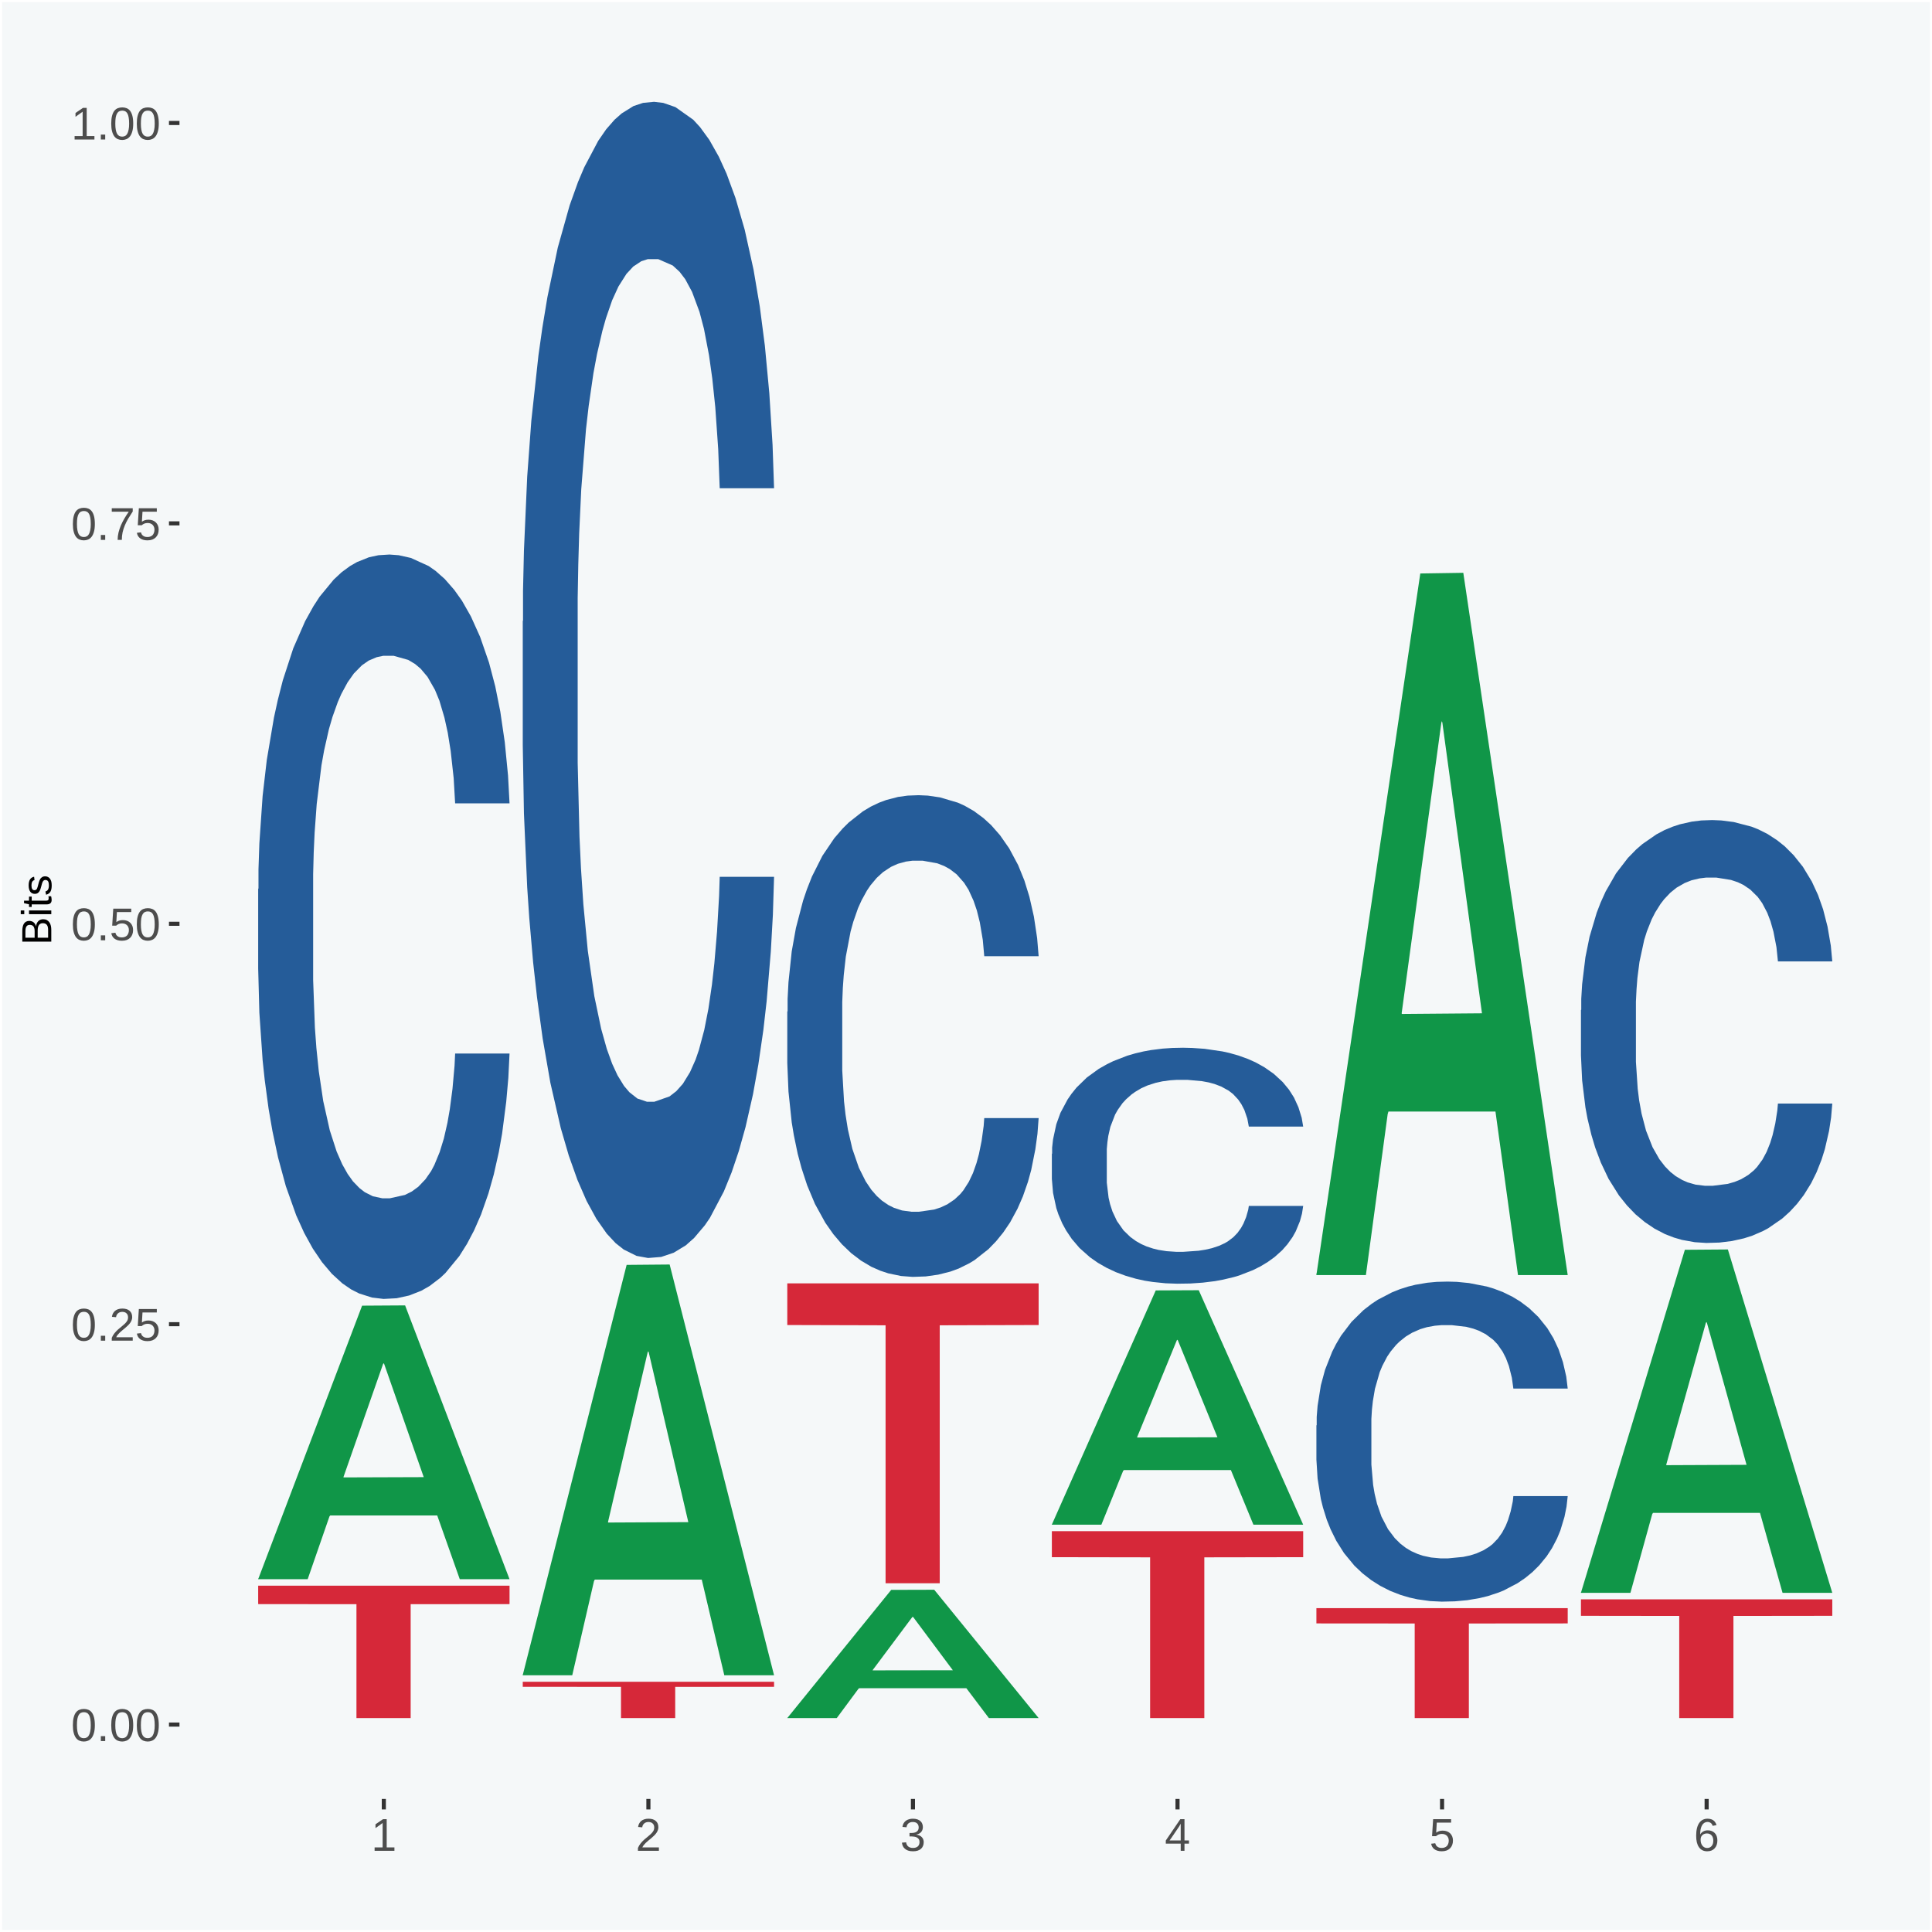 <?xml version="1.0" encoding="UTF-8"?>
<svg xmlns="http://www.w3.org/2000/svg" xmlns:xlink="http://www.w3.org/1999/xlink" width="504pt" height="504pt" viewBox="0 0 504 504" version="1.1">
<defs>
<g>
<symbol overflow="visible" id="glyph0-0">
<path style="stroke:none;" d="M 0.406 0 L 0.406 -8 L 3.594 -8 L 3.594 0 Z M 0.797 -0.406 L 3.188 -0.406 L 3.188 -7.594 L 0.797 -7.594 Z M 0.797 -0.406 "/>
</symbol>
<symbol overflow="visible" id="glyph0-1">
<path style="stroke:none;" d="M 6.203 -4.125 C 6.203 -3.332 6.125 -2.664 5.969 -2.125 C 5.82 -1.582 5.617 -1.145 5.359 -0.812 C 5.098 -0.477 4.789 -0.238 4.438 -0.094 C 4.094 0.051 3.723 0.125 3.328 0.125 C 2.922 0.125 2.539 0.051 2.188 -0.094 C 1.844 -0.238 1.539 -0.477 1.281 -0.812 C 1.031 -1.145 0.832 -1.582 0.688 -2.125 C 0.539 -2.664 0.469 -3.332 0.469 -4.125 C 0.469 -4.957 0.539 -5.645 0.688 -6.188 C 0.832 -6.738 1.035 -7.176 1.297 -7.5 C 1.555 -7.82 1.859 -8.047 2.203 -8.172 C 2.555 -8.305 2.941 -8.375 3.359 -8.375 C 3.754 -8.375 4.125 -8.305 4.469 -8.172 C 4.812 -8.047 5.113 -7.82 5.375 -7.5 C 5.633 -7.176 5.836 -6.738 5.984 -6.188 C 6.129 -5.645 6.203 -4.957 6.203 -4.125 Z M 5.141 -4.125 C 5.141 -4.781 5.098 -5.328 5.016 -5.766 C 4.941 -6.203 4.828 -6.551 4.672 -6.812 C 4.516 -7.07 4.328 -7.254 4.109 -7.359 C 3.891 -7.473 3.641 -7.531 3.359 -7.531 C 3.055 -7.531 2.789 -7.473 2.562 -7.359 C 2.344 -7.254 2.156 -7.07 2 -6.812 C 1.844 -6.551 1.723 -6.203 1.641 -5.766 C 1.566 -5.328 1.531 -4.781 1.531 -4.125 C 1.531 -3.5 1.57 -2.969 1.656 -2.531 C 1.738 -2.094 1.852 -1.742 2 -1.484 C 2.156 -1.223 2.344 -1.035 2.562 -0.922 C 2.789 -0.805 3.047 -0.75 3.328 -0.75 C 3.609 -0.75 3.859 -0.805 4.078 -0.922 C 4.305 -1.035 4.492 -1.223 4.641 -1.484 C 4.797 -1.742 4.914 -2.094 5 -2.531 C 5.094 -2.969 5.141 -3.5 5.141 -4.125 Z M 5.141 -4.125 "/>
</symbol>
<symbol overflow="visible" id="glyph0-2">
<path style="stroke:none;" d="M 1.094 0 L 1.094 -1.281 L 2.234 -1.281 L 2.234 0 Z M 1.094 0 "/>
</symbol>
<symbol overflow="visible" id="glyph0-3">
<path style="stroke:none;" d="M 0.609 0 L 0.609 -0.75 C 0.805 -1.207 1.047 -1.609 1.328 -1.953 C 1.617 -2.305 1.922 -2.625 2.234 -2.906 C 2.555 -3.188 2.867 -3.445 3.172 -3.688 C 3.484 -3.938 3.766 -4.18 4.016 -4.422 C 4.266 -4.66 4.469 -4.91 4.625 -5.172 C 4.781 -5.441 4.859 -5.742 4.859 -6.078 C 4.859 -6.316 4.82 -6.523 4.75 -6.703 C 4.676 -6.879 4.57 -7.023 4.438 -7.141 C 4.312 -7.266 4.156 -7.359 3.969 -7.422 C 3.781 -7.484 3.578 -7.516 3.359 -7.516 C 3.141 -7.516 2.938 -7.484 2.75 -7.422 C 2.57 -7.367 2.41 -7.281 2.266 -7.156 C 2.117 -7.039 2 -6.895 1.906 -6.719 C 1.812 -6.551 1.754 -6.352 1.734 -6.125 L 0.656 -6.219 C 0.688 -6.508 0.766 -6.785 0.891 -7.047 C 1.023 -7.316 1.203 -7.551 1.422 -7.75 C 1.648 -7.945 1.922 -8.098 2.234 -8.203 C 2.555 -8.316 2.93 -8.375 3.359 -8.375 C 3.766 -8.375 4.125 -8.328 4.438 -8.234 C 4.758 -8.141 5.031 -7.992 5.25 -7.797 C 5.477 -7.609 5.648 -7.375 5.766 -7.094 C 5.879 -6.812 5.938 -6.488 5.938 -6.125 C 5.938 -5.844 5.883 -5.578 5.781 -5.328 C 5.688 -5.078 5.555 -4.836 5.391 -4.609 C 5.223 -4.379 5.031 -4.16 4.812 -3.953 C 4.594 -3.742 4.363 -3.535 4.125 -3.328 C 3.895 -3.129 3.656 -2.93 3.406 -2.734 C 3.164 -2.535 2.938 -2.336 2.719 -2.141 C 2.508 -1.941 2.32 -1.738 2.156 -1.531 C 1.988 -1.332 1.859 -1.117 1.766 -0.891 L 6.078 -0.891 L 6.078 0 Z M 0.609 0 "/>
</symbol>
<symbol overflow="visible" id="glyph0-4">
<path style="stroke:none;" d="M 6.172 -2.688 C 6.172 -2.27 6.109 -1.891 5.984 -1.547 C 5.859 -1.203 5.672 -0.906 5.422 -0.656 C 5.18 -0.414 4.879 -0.223 4.516 -0.078 C 4.148 0.055 3.723 0.125 3.234 0.125 C 2.805 0.125 2.43 0.07 2.109 -0.031 C 1.785 -0.133 1.508 -0.273 1.281 -0.453 C 1.062 -0.629 0.883 -0.836 0.75 -1.078 C 0.625 -1.316 0.535 -1.57 0.484 -1.844 L 1.547 -1.969 C 1.586 -1.812 1.645 -1.66 1.719 -1.516 C 1.801 -1.367 1.91 -1.238 2.047 -1.125 C 2.18 -1.008 2.348 -0.914 2.547 -0.844 C 2.742 -0.781 2.984 -0.75 3.266 -0.75 C 3.535 -0.75 3.781 -0.789 4 -0.875 C 4.227 -0.957 4.422 -1.078 4.578 -1.234 C 4.734 -1.398 4.852 -1.602 4.938 -1.844 C 5.031 -2.082 5.078 -2.359 5.078 -2.672 C 5.078 -2.922 5.035 -3.148 4.953 -3.359 C 4.867 -3.578 4.75 -3.766 4.594 -3.922 C 4.445 -4.078 4.258 -4.195 4.031 -4.281 C 3.812 -4.363 3.562 -4.406 3.281 -4.406 C 3.113 -4.406 2.953 -4.391 2.797 -4.359 C 2.648 -4.328 2.516 -4.285 2.391 -4.234 C 2.266 -4.18 2.148 -4.117 2.047 -4.047 C 1.941 -3.973 1.844 -3.895 1.75 -3.812 L 0.719 -3.812 L 1 -8.25 L 5.688 -8.25 L 5.688 -7.359 L 1.953 -7.359 L 1.797 -4.734 C 1.984 -4.879 2.219 -5.004 2.5 -5.109 C 2.781 -5.211 3.113 -5.266 3.5 -5.266 C 3.914 -5.266 4.285 -5.203 4.609 -5.078 C 4.941 -4.953 5.223 -4.773 5.453 -4.547 C 5.68 -4.316 5.859 -4.047 5.984 -3.734 C 6.109 -3.422 6.172 -3.07 6.172 -2.688 Z M 6.172 -2.688 "/>
</symbol>
<symbol overflow="visible" id="glyph0-5">
<path style="stroke:none;" d="M 6.078 -7.406 C 5.66 -6.77 5.273 -6.16 4.922 -5.578 C 4.578 -4.992 4.281 -4.406 4.031 -3.812 C 3.781 -3.219 3.582 -2.609 3.438 -1.984 C 3.301 -1.367 3.234 -0.707 3.234 0 L 2.141 0 C 2.141 -0.656 2.219 -1.301 2.375 -1.938 C 2.531 -2.57 2.738 -3.195 3 -3.812 C 3.27 -4.426 3.578 -5.023 3.922 -5.609 C 4.273 -6.203 4.648 -6.785 5.047 -7.359 L 0.609 -7.359 L 0.609 -8.25 L 6.078 -8.25 Z M 6.078 -7.406 "/>
</symbol>
<symbol overflow="visible" id="glyph0-6">
<path style="stroke:none;" d="M 0.922 0 L 0.922 -0.891 L 3.016 -0.891 L 3.016 -7.25 L 1.156 -5.922 L 1.156 -6.922 L 3.109 -8.25 L 4.078 -8.25 L 4.078 -0.891 L 6.094 -0.891 L 6.094 0 Z M 0.922 0 "/>
</symbol>
<symbol overflow="visible" id="glyph0-7">
<path style="stroke:none;" d="M 6.141 -2.281 C 6.141 -1.906 6.078 -1.566 5.953 -1.266 C 5.836 -0.973 5.66 -0.723 5.422 -0.516 C 5.18 -0.305 4.883 -0.145 4.531 -0.031 C 4.188 0.07 3.789 0.125 3.344 0.125 C 2.832 0.125 2.398 0.062 2.047 -0.062 C 1.703 -0.195 1.414 -0.367 1.188 -0.578 C 0.957 -0.785 0.785 -1.02 0.672 -1.281 C 0.566 -1.551 0.492 -1.832 0.453 -2.125 L 1.547 -2.219 C 1.578 -2 1.633 -1.801 1.719 -1.625 C 1.801 -1.445 1.914 -1.289 2.062 -1.156 C 2.207 -1.031 2.383 -0.93 2.594 -0.859 C 2.801 -0.785 3.051 -0.75 3.344 -0.75 C 3.875 -0.75 4.289 -0.879 4.594 -1.141 C 4.895 -1.41 5.047 -1.801 5.047 -2.312 C 5.047 -2.613 4.977 -2.859 4.844 -3.047 C 4.707 -3.234 4.539 -3.379 4.344 -3.484 C 4.145 -3.586 3.926 -3.656 3.688 -3.688 C 3.445 -3.727 3.227 -3.75 3.031 -3.75 L 2.438 -3.75 L 2.438 -4.656 L 3.016 -4.656 C 3.211 -4.656 3.414 -4.676 3.625 -4.719 C 3.844 -4.758 4.039 -4.832 4.219 -4.938 C 4.395 -5.051 4.539 -5.195 4.656 -5.375 C 4.77 -5.562 4.828 -5.797 4.828 -6.078 C 4.828 -6.523 4.695 -6.875 4.438 -7.125 C 4.188 -7.383 3.801 -7.516 3.281 -7.516 C 2.82 -7.516 2.445 -7.395 2.156 -7.156 C 1.875 -6.914 1.707 -6.578 1.656 -6.141 L 0.594 -6.234 C 0.633 -6.598 0.734 -6.91 0.891 -7.172 C 1.047 -7.441 1.242 -7.664 1.484 -7.844 C 1.734 -8.02 2.008 -8.148 2.312 -8.234 C 2.625 -8.328 2.953 -8.375 3.297 -8.375 C 3.754 -8.375 4.148 -8.316 4.484 -8.203 C 4.816 -8.086 5.086 -7.93 5.297 -7.734 C 5.516 -7.535 5.672 -7.301 5.766 -7.031 C 5.867 -6.77 5.922 -6.488 5.922 -6.188 C 5.922 -5.945 5.883 -5.723 5.812 -5.516 C 5.75 -5.305 5.645 -5.113 5.5 -4.938 C 5.363 -4.77 5.188 -4.625 4.969 -4.5 C 4.75 -4.383 4.488 -4.297 4.188 -4.234 L 4.188 -4.219 C 4.52 -4.176 4.805 -4.098 5.047 -3.984 C 5.297 -3.867 5.5 -3.723 5.656 -3.547 C 5.82 -3.379 5.941 -3.188 6.016 -2.969 C 6.098 -2.75 6.141 -2.52 6.141 -2.281 Z M 6.141 -2.281 "/>
</symbol>
<symbol overflow="visible" id="glyph0-8">
<path style="stroke:none;" d="M 5.156 -1.875 L 5.156 0 L 4.172 0 L 4.172 -1.875 L 0.281 -1.875 L 0.281 -2.688 L 4.062 -8.25 L 5.156 -8.25 L 5.156 -2.703 L 6.328 -2.703 L 6.328 -1.875 Z M 4.172 -7.062 C 4.16 -7.039 4.141 -7.004 4.109 -6.953 C 4.078 -6.898 4.039 -6.836 4 -6.766 C 3.957 -6.691 3.914 -6.617 3.875 -6.547 C 3.844 -6.473 3.812 -6.414 3.781 -6.375 L 1.656 -3.25 C 1.633 -3.219 1.602 -3.176 1.562 -3.125 C 1.531 -3.07 1.492 -3.02 1.453 -2.969 C 1.422 -2.914 1.383 -2.863 1.344 -2.812 C 1.301 -2.77 1.27 -2.734 1.25 -2.703 L 4.172 -2.703 Z M 4.172 -7.062 "/>
</symbol>
<symbol overflow="visible" id="glyph0-9">
<path style="stroke:none;" d="M 6.141 -2.703 C 6.141 -2.285 6.082 -1.906 5.969 -1.562 C 5.852 -1.219 5.68 -0.922 5.453 -0.672 C 5.234 -0.422 4.957 -0.223 4.625 -0.078 C 4.289 0.055 3.91 0.125 3.484 0.125 C 3.004 0.125 2.582 0.031 2.219 -0.156 C 1.863 -0.344 1.566 -0.609 1.328 -0.953 C 1.086 -1.297 0.906 -1.719 0.781 -2.219 C 0.664 -2.727 0.609 -3.301 0.609 -3.938 C 0.609 -4.676 0.676 -5.32 0.812 -5.875 C 0.945 -6.426 1.141 -6.883 1.391 -7.25 C 1.648 -7.625 1.961 -7.906 2.328 -8.094 C 2.691 -8.281 3.102 -8.375 3.562 -8.375 C 3.844 -8.375 4.102 -8.344 4.344 -8.281 C 4.594 -8.227 4.816 -8.133 5.016 -8 C 5.223 -7.875 5.398 -7.703 5.547 -7.484 C 5.703 -7.273 5.828 -7.016 5.922 -6.703 L 4.906 -6.516 C 4.801 -6.867 4.629 -7.125 4.391 -7.281 C 4.148 -7.445 3.867 -7.531 3.547 -7.531 C 3.266 -7.531 3.004 -7.457 2.766 -7.312 C 2.535 -7.176 2.336 -6.973 2.172 -6.703 C 2.004 -6.43 1.875 -6.086 1.781 -5.672 C 1.695 -5.266 1.656 -4.789 1.656 -4.25 C 1.852 -4.602 2.125 -4.875 2.469 -5.062 C 2.812 -5.25 3.207 -5.344 3.656 -5.344 C 4.031 -5.344 4.367 -5.281 4.672 -5.156 C 4.984 -5.031 5.25 -4.852 5.469 -4.625 C 5.688 -4.406 5.852 -4.129 5.969 -3.797 C 6.082 -3.473 6.141 -3.109 6.141 -2.703 Z M 5.078 -2.656 C 5.078 -2.938 5.039 -3.191 4.969 -3.422 C 4.895 -3.66 4.785 -3.859 4.641 -4.016 C 4.504 -4.18 4.332 -4.305 4.125 -4.391 C 3.926 -4.484 3.688 -4.531 3.406 -4.531 C 3.219 -4.531 3.023 -4.5 2.828 -4.438 C 2.629 -4.383 2.453 -4.289 2.297 -4.156 C 2.141 -4.031 2.008 -3.863 1.906 -3.656 C 1.812 -3.457 1.766 -3.207 1.766 -2.906 C 1.766 -2.602 1.801 -2.316 1.875 -2.047 C 1.957 -1.785 2.07 -1.555 2.219 -1.359 C 2.363 -1.172 2.539 -1.02 2.75 -0.906 C 2.957 -0.789 3.191 -0.734 3.453 -0.734 C 3.703 -0.734 3.926 -0.773 4.125 -0.859 C 4.332 -0.953 4.504 -1.082 4.641 -1.25 C 4.785 -1.414 4.895 -1.613 4.969 -1.844 C 5.039 -2.082 5.078 -2.352 5.078 -2.656 Z M 5.078 -2.656 "/>
</symbol>
<symbol overflow="visible" id="glyph1-0">
<path style="stroke:none;" d="M 0 -0.359 L -7.328 -0.359 L -7.328 -3.281 L 0 -3.281 Z M -0.359 -0.734 L -0.359 -2.922 L -6.969 -2.922 L -6.969 -0.734 Z M -0.359 -0.734 "/>
</symbol>
<symbol overflow="visible" id="glyph1-1">
<path style="stroke:none;" d="M -2.125 -6.75 C -1.75 -6.75 -1.426 -6.676 -1.156 -6.531 C -0.883 -6.383 -0.66 -6.18 -0.484 -5.922 C -0.316 -5.672 -0.191 -5.375 -0.109 -5.031 C -0.035 -4.695 0 -4.344 0 -3.969 L 0 -0.906 L -7.562 -0.906 L -7.562 -3.656 C -7.562 -4.07 -7.523 -4.441 -7.453 -4.766 C -7.391 -5.098 -7.281 -5.379 -7.125 -5.609 C -6.977 -5.836 -6.789 -6.008 -6.562 -6.125 C -6.332 -6.25 -6.055 -6.312 -5.734 -6.312 C -5.523 -6.312 -5.328 -6.281 -5.141 -6.219 C -4.953 -6.164 -4.781 -6.078 -4.625 -5.953 C -4.477 -5.836 -4.348 -5.688 -4.234 -5.5 C -4.129 -5.32 -4.047 -5.113 -3.984 -4.875 C -3.953 -5.176 -3.883 -5.441 -3.781 -5.672 C -3.676 -5.91 -3.539 -6.109 -3.375 -6.266 C -3.219 -6.43 -3.031 -6.551 -2.812 -6.625 C -2.602 -6.707 -2.375 -6.75 -2.125 -6.75 Z M -5.609 -5.281 C -6.016 -5.281 -6.305 -5.141 -6.484 -4.859 C -6.66 -4.586 -6.75 -4.188 -6.75 -3.656 L -6.75 -1.922 L -4.344 -1.922 L -4.344 -3.656 C -4.344 -3.957 -4.375 -4.211 -4.438 -4.422 C -4.5 -4.629 -4.582 -4.797 -4.688 -4.922 C -4.801 -5.047 -4.93 -5.133 -5.078 -5.188 C -5.234 -5.25 -5.41 -5.281 -5.609 -5.281 Z M -2.219 -5.719 C -2.457 -5.719 -2.66 -5.672 -2.828 -5.578 C -2.992 -5.492 -3.129 -5.367 -3.234 -5.203 C -3.348 -5.047 -3.426 -4.848 -3.469 -4.609 C -3.52 -4.379 -3.547 -4.125 -3.547 -3.844 L -3.547 -1.922 L -0.828 -1.922 L -0.828 -3.922 C -0.828 -4.18 -0.848 -4.422 -0.891 -4.641 C -0.93 -4.859 -1.004 -5.047 -1.109 -5.203 C -1.211 -5.367 -1.352 -5.492 -1.531 -5.578 C -1.719 -5.672 -1.945 -5.719 -2.219 -5.719 Z M -2.219 -5.719 "/>
</symbol>
<symbol overflow="visible" id="glyph1-2">
<path style="stroke:none;" d="M -7.047 -0.734 L -7.969 -0.734 L -7.969 -1.703 L -7.047 -1.703 Z M 0 -0.734 L -5.812 -0.734 L -5.812 -1.703 L 0 -1.703 Z M 0 -0.734 "/>
</symbol>
<symbol overflow="visible" id="glyph1-3">
<path style="stroke:none;" d="M -0.047 -2.969 C -0.004 -2.82 0.023 -2.672 0.047 -2.516 C 0.078 -2.367 0.094 -2.195 0.094 -2 C 0.094 -1.227 -0.348 -0.844 -1.234 -0.844 L -5.109 -0.844 L -5.109 -0.172 L -5.812 -0.172 L -5.812 -0.875 L -7.109 -1.156 L -7.109 -1.812 L -5.812 -1.812 L -5.812 -2.875 L -5.109 -2.875 L -5.109 -1.812 L -1.438 -1.812 C -1.156 -1.812 -0.957 -1.852 -0.844 -1.938 C -0.738 -2.031 -0.688 -2.191 -0.688 -2.422 C -0.688 -2.516 -0.691 -2.602 -0.703 -2.688 C -0.711 -2.77 -0.727 -2.863 -0.75 -2.969 Z M -0.047 -2.969 "/>
</symbol>
<symbol overflow="visible" id="glyph1-4">
<path style="stroke:none;" d="M -1.609 -5.109 C -1.336 -5.109 -1.094 -5.051 -0.875 -4.938 C -0.664 -4.832 -0.488 -4.68 -0.344 -4.484 C -0.195 -4.285 -0.082 -4.039 0 -3.75 C 0.07 -3.457 0.109 -3.125 0.109 -2.75 C 0.109 -2.406 0.082 -2.098 0.031 -1.828 C -0.02 -1.555 -0.102 -1.316 -0.219 -1.109 C -0.332 -0.91 -0.484 -0.742 -0.672 -0.609 C -0.859 -0.473 -1.086 -0.375 -1.359 -0.312 L -1.531 -1.156 C -1.219 -1.238 -0.988 -1.41 -0.844 -1.672 C -0.695 -1.93 -0.625 -2.289 -0.625 -2.75 C -0.625 -2.957 -0.641 -3.145 -0.672 -3.312 C -0.703 -3.488 -0.75 -3.641 -0.812 -3.766 C -0.883 -3.891 -0.977 -3.984 -1.094 -4.047 C -1.207 -4.117 -1.352 -4.156 -1.531 -4.156 C -1.707 -4.156 -1.848 -4.113 -1.953 -4.031 C -2.066 -3.957 -2.16 -3.844 -2.234 -3.688 C -2.316 -3.539 -2.383 -3.363 -2.438 -3.156 C -2.5 -2.945 -2.562 -2.719 -2.625 -2.469 C -2.688 -2.238 -2.754 -2.008 -2.828 -1.781 C -2.898 -1.551 -3 -1.344 -3.125 -1.156 C -3.25 -0.969 -3.398 -0.816 -3.578 -0.703 C -3.766 -0.586 -4 -0.531 -4.281 -0.531 C -4.812 -0.531 -5.211 -0.719 -5.484 -1.094 C -5.766 -1.477 -5.906 -2.031 -5.906 -2.75 C -5.906 -3.395 -5.789 -3.906 -5.562 -4.281 C -5.332 -4.656 -4.973 -4.895 -4.484 -5 L -4.375 -4.125 C -4.52 -4.094 -4.645 -4.035 -4.75 -3.953 C -4.852 -3.867 -4.938 -3.766 -5 -3.641 C -5.062 -3.516 -5.102 -3.375 -5.125 -3.219 C -5.156 -3.07 -5.172 -2.914 -5.172 -2.75 C -5.172 -2.312 -5.102 -1.988 -4.969 -1.781 C -4.844 -1.582 -4.645 -1.484 -4.375 -1.484 C -4.219 -1.484 -4.086 -1.52 -3.984 -1.594 C -3.879 -1.664 -3.789 -1.77 -3.719 -1.906 C -3.656 -2.051 -3.598 -2.219 -3.547 -2.406 C -3.492 -2.602 -3.438 -2.816 -3.375 -3.047 C -3.332 -3.203 -3.289 -3.359 -3.25 -3.516 C -3.207 -3.68 -3.156 -3.836 -3.094 -3.984 C -3.031 -4.141 -2.957 -4.285 -2.875 -4.422 C -2.789 -4.555 -2.688 -4.672 -2.562 -4.766 C -2.445 -4.867 -2.312 -4.953 -2.156 -5.016 C -2 -5.078 -1.816 -5.109 -1.609 -5.109 Z M -1.609 -5.109 "/>
</symbol>
</g>
<clipPath id="clip1">
  <path d="M 46.82 5.48 L 498.52 5.48 L 498.52 469.281 L 46.82 469.281 Z M 46.82 5.48 "/>
</clipPath>
</defs>
<g id="surface1">
<rect x="0" y="0" width="504" height="504" style="fill:rgb(96.078%,97.255%,97.647%);fill-opacity:1;stroke:none;"/>
<path style="fill:none;stroke-width:1.07;stroke-linecap:round;stroke-linejoin:round;stroke:rgb(100%,100%,100%);stroke-opacity:1;stroke-miterlimit:10;" d="M 0 0 L 504 0 L 504 504 L 0 504 Z M 0 0 " transform="matrix(1,0,0,-1,0,504)"/>
<g clip-path="url(#clip1)" clip-rule="nonzero">
<path style=" stroke:none;fill-rule:nonzero;fill:rgb(96.078%,97.255%,97.647%);fill-opacity:1;" d="M 46.82 469.281 L 498.52 469.281 L 498.52 5.48 L 46.82 5.48 Z M 46.82 469.281 "/>
</g>
<path style=" stroke:none;fill-rule:nonzero;fill:rgb(6.274%,58.824%,28.235%);fill-opacity:1;" d="M 67.352 411.828 L 67.422 411.77 L 94.461 340.609 L 105.68 340.539 L 132.922 411.969 L 119.941 411.969 L 114.059 395.34 L 86.141 395.34 L 85.941 395.602 L 80.262 411.969 L 67.352 411.969 L 67.352 411.828 L 89.66 385.41 L 110.539 385.34 L 100.199 355.77 L 100.07 355.629 L 99.93 355.828 L 89.59 385.34 L 89.66 385.41 Z M 67.352 411.828 "/>
<path style=" stroke:none;fill-rule:nonzero;fill:rgb(14.51%,36.078%,60.001%);fill-opacity:1;" d="M 67.352 231.91 L 67.43 231.73 L 67.43 226.77 L 67.66 220.031 L 68.512 207.621 L 69.602 198.219 L 71.461 187.219 L 72.469 182.609 L 73.781 177.469 L 76.5 169.129 L 79.602 162.039 L 81.77 158.141 L 83.391 155.648 L 87.039 151.219 L 89.129 149.27 L 91.301 147.672 L 93.16 146.609 L 96.262 145.371 L 98.738 144.84 L 101.609 144.66 L 104.012 144.84 L 107.191 145.551 L 111.84 147.672 L 113.621 148.922 L 116.02 151.039 L 118.5 153.879 L 120.52 156.719 L 122.84 160.801 L 125.238 166.121 L 127.57 172.859 L 129.199 179.059 L 130.512 185.629 L 131.68 193.609 L 132.531 202.301 L 132.922 209.57 L 118.73 209.57 L 118.352 203.012 L 117.57 195.91 L 116.801 191.121 L 115.941 187.219 L 114.629 182.789 L 113.461 179.949 L 111.531 176.578 L 109.738 174.449 L 108.27 173.211 L 106.488 172.148 L 102.691 171.078 L 99.98 171.078 L 98.27 171.441 L 96.18 172.328 L 94.398 173.57 L 92.309 175.691 L 90.68 178 L 89.051 181.012 L 88.121 183.141 L 86.73 187.039 L 85.801 190.238 L 84.559 195.73 L 83.859 199.641 L 82.621 209.738 L 82.078 217.191 L 81.84 222.34 L 81.691 228.012 L 81.691 255.68 L 82.148 268.09 L 82.539 273.41 L 83.16 279.441 L 84.32 287.238 L 86.031 294.871 L 87.809 300.371 L 89.281 303.73 L 90.68 306.219 L 92.07 308.172 L 93.781 309.941 L 95.172 311.012 L 97.27 312.07 L 99.75 312.602 L 101.68 312.602 L 105.641 311.719 L 107.422 310.828 L 109.121 309.59 L 110.98 307.641 L 112.461 305.512 L 113.309 303.91 L 114.699 300.539 L 115.789 297 L 116.719 292.922 L 117.34 289.371 L 118.039 284.051 L 118.578 278.02 L 118.73 274.828 L 132.922 274.828 L 132.609 281.211 L 132.059 287.422 L 130.98 295.75 L 130.129 300.539 L 128.809 306.398 L 127.41 311.359 L 125.48 316.859 L 123.691 320.941 L 121.828 324.48 L 119.82 327.68 L 116.18 332.109 L 114.859 333.352 L 112.07 335.48 L 109.898 336.719 L 106.719 337.961 L 103.469 338.672 L 100.059 338.852 L 97.031 338.488 L 93.699 337.43 L 91.609 336.371 L 89.281 334.77 L 86.57 332.289 L 84.012 329.27 L 81.609 325.73 L 79.359 321.648 L 77.27 317.039 L 74.559 309.41 L 72.539 301.961 L 71.07 295.051 L 70.059 289.191 L 69.059 281.738 L 68.512 276.602 L 67.66 264.191 L 67.352 252.66 Z M 67.352 231.91 "/>
<path style=" stroke:none;fill-rule:nonzero;fill:rgb(83.922%,15.686%,22.353%);fill-opacity:1;" d="M 67.352 413.66 L 132.922 413.66 L 132.922 418.461 L 107.129 418.488 L 107.129 448.191 L 92.988 448.191 L 92.988 418.488 L 67.352 418.461 Z M 67.352 413.66 "/>
<path style=" stroke:none;fill-rule:nonzero;fill:rgb(6.274%,58.824%,28.235%);fill-opacity:1;" d="M 136.371 436.828 L 136.43 436.73 L 163.469 329.969 L 174.691 329.871 L 201.93 437.031 L 188.949 437.031 L 183.07 412.07 L 155.16 412.07 L 154.949 412.48 L 149.281 437.031 L 136.371 437.031 L 136.371 436.828 L 158.672 397.18 L 179.559 397.078 L 169.219 352.711 L 169.078 352.512 L 168.949 352.809 L 158.602 397.078 L 158.672 397.18 Z M 136.371 436.828 "/>
<path style=" stroke:none;fill-rule:nonzero;fill:rgb(14.51%,36.078%,60.001%);fill-opacity:1;" d="M 136.371 162.078 L 136.441 161.801 L 136.441 154.09 L 136.68 143.629 L 137.531 124.34 L 138.609 109.75 L 140.469 92.672 L 141.48 85.512 L 142.801 77.52 L 145.512 64.57 L 148.609 53.551 L 150.781 47.488 L 152.41 43.641 L 156.051 36.75 L 158.141 33.719 L 160.309 31.238 L 162.172 29.59 L 165.27 27.66 L 167.75 26.84 L 170.621 26.559 L 173.02 26.84 L 176.199 27.941 L 180.852 31.238 L 182.629 33.172 L 185.039 36.48 L 187.52 40.879 L 189.531 45.289 L 191.859 51.629 L 194.262 59.891 L 196.578 70.359 L 198.211 80 L 199.531 90.191 L 200.691 102.578 L 201.539 116.078 L 201.93 127.371 L 187.75 127.371 L 187.359 117.18 L 186.59 106.16 L 185.809 98.73 L 184.961 92.672 L 183.641 85.781 L 182.48 81.371 L 180.539 76.141 L 178.762 72.84 L 177.289 70.91 L 175.5 69.262 L 171.711 67.602 L 168.988 67.602 L 167.289 68.148 L 165.199 69.531 L 163.41 71.461 L 161.32 74.762 L 159.691 78.34 L 158.07 83.031 L 157.141 86.328 L 155.738 92.391 L 154.809 97.352 L 153.57 105.891 L 152.871 111.949 L 151.629 127.648 L 151.09 139.219 L 150.859 147.211 L 150.699 156.02 L 150.699 198.988 L 151.172 218.27 L 151.559 226.531 L 152.18 235.898 L 153.34 248.02 L 155.039 259.859 L 156.828 268.398 L 158.301 273.641 L 159.691 277.488 L 161.09 280.52 L 162.789 283.281 L 164.191 284.93 L 166.281 286.578 L 168.762 287.41 L 170.699 287.41 L 174.648 286.031 L 176.43 284.648 L 178.141 282.73 L 180 279.699 L 181.469 276.391 L 182.32 273.91 L 183.719 268.68 L 184.801 263.172 L 185.73 256.828 L 186.352 251.32 L 187.051 243.059 L 187.59 233.699 L 187.75 228.738 L 201.93 228.738 L 201.621 238.648 L 201.078 248.289 L 199.988 261.238 L 199.141 268.68 L 197.82 277.77 L 196.43 285.48 L 194.488 294.02 L 192.711 300.352 L 190.852 305.859 L 188.828 310.82 L 185.191 317.711 L 183.871 319.641 L 181.078 322.941 L 178.91 324.871 L 175.738 326.801 L 172.48 327.898 L 169.07 328.172 L 166.051 327.621 L 162.719 325.969 L 160.621 324.32 L 158.301 321.84 L 155.59 317.98 L 153.031 313.301 L 150.629 307.789 L 148.379 301.461 L 146.289 294.289 L 143.57 282.449 L 141.559 270.879 L 140.09 260.141 L 139.078 251.051 L 138.07 239.48 L 137.531 231.488 L 136.68 212.211 L 136.371 194.309 Z M 136.371 162.078 "/>
<path style=" stroke:none;fill-rule:nonzero;fill:rgb(83.922%,15.686%,22.353%);fill-opacity:1;" d="M 136.371 438.719 L 201.93 438.719 L 201.93 440.039 L 176.141 440.051 L 176.141 448.191 L 162 448.191 L 162 440.051 L 136.371 440.039 Z M 136.371 438.719 "/>
<path style=" stroke:none;fill-rule:nonzero;fill:rgb(6.274%,58.824%,28.235%);fill-opacity:1;" d="M 205.379 448.129 L 205.449 448.102 L 232.488 414.75 L 243.711 414.719 L 270.949 448.191 L 257.969 448.191 L 252.09 440.398 L 224.172 440.398 L 223.969 440.52 L 218.289 448.191 L 205.379 448.191 L 205.379 448.129 L 227.691 435.75 L 248.57 435.719 L 238.23 421.852 L 238.102 421.789 L 237.961 421.879 L 227.621 435.719 L 227.691 435.75 Z M 205.379 448.129 "/>
<path style=" stroke:none;fill-rule:nonzero;fill:rgb(14.51%,36.078%,60.001%);fill-opacity:1;" d="M 205.379 263.898 L 205.461 263.781 L 205.461 260.57 L 205.691 256.211 L 206.539 248.172 L 207.629 242.09 L 209.488 234.98 L 210.5 231.988 L 211.809 228.672 L 214.531 223.27 L 217.629 218.68 L 219.801 216.16 L 221.422 214.551 L 225.07 211.68 L 227.16 210.422 L 229.328 209.391 L 231.191 208.699 L 234.289 207.891 L 236.77 207.551 L 239.641 207.441 L 242.039 207.551 L 245.219 208.012 L 249.871 209.391 L 251.648 210.191 L 254.051 211.57 L 256.531 213.398 L 258.551 215.238 L 260.871 217.879 L 263.27 221.32 L 265.602 225.68 L 267.23 229.699 L 268.539 233.941 L 269.711 239.109 L 270.559 244.73 L 270.949 249.441 L 256.762 249.441 L 256.379 245.191 L 255.602 240.602 L 254.828 237.5 L 253.969 234.98 L 252.66 232.109 L 251.488 230.27 L 249.559 228.09 L 247.77 226.719 L 246.301 225.91 L 244.52 225.219 L 240.719 224.531 L 238.012 224.531 L 236.301 224.762 L 234.211 225.34 L 232.43 226.141 L 230.34 227.52 L 228.711 229.012 L 227.078 230.961 L 226.148 232.34 L 224.762 234.859 L 223.828 236.93 L 222.59 240.488 L 221.891 243.012 L 220.648 249.551 L 220.109 254.371 L 219.871 257.699 L 219.719 261.371 L 219.719 279.27 L 220.18 287.309 L 220.57 290.75 L 221.191 294.648 L 222.352 299.699 L 224.059 304.641 L 225.84 308.191 L 227.309 310.371 L 228.711 311.98 L 230.102 313.238 L 231.809 314.391 L 233.199 315.078 L 235.301 315.77 L 237.781 316.109 L 239.711 316.109 L 243.672 315.539 L 245.449 314.961 L 247.148 314.16 L 249.012 312.898 L 250.488 311.52 L 251.34 310.488 L 252.73 308.309 L 253.82 306.012 L 254.75 303.371 L 255.371 301.078 L 256.07 297.641 L 256.609 293.73 L 256.762 291.672 L 270.949 291.672 L 270.641 295.801 L 270.09 299.82 L 269.012 305.211 L 268.16 308.309 L 266.84 312.102 L 265.441 315.309 L 263.512 318.871 L 261.719 321.512 L 259.859 323.801 L 257.852 325.871 L 254.211 328.738 L 252.891 329.539 L 250.102 330.922 L 247.93 331.719 L 244.75 332.52 L 241.5 332.98 L 238.09 333.102 L 235.059 332.871 L 231.73 332.18 L 229.641 331.488 L 227.309 330.461 L 224.602 328.852 L 222.039 326.898 L 219.641 324.602 L 217.391 321.961 L 215.301 318.98 L 212.59 314.051 L 210.57 309.23 L 209.102 304.75 L 208.09 300.961 L 207.09 296.141 L 206.539 292.82 L 205.691 284.781 L 205.379 277.32 Z M 205.379 263.898 "/>
<path style=" stroke:none;fill-rule:nonzero;fill:rgb(83.922%,15.686%,22.353%);fill-opacity:1;" d="M 205.379 334.789 L 270.949 334.789 L 270.949 345.66 L 245.148 345.73 L 245.148 413.02 L 231.02 413.02 L 231.02 345.73 L 205.379 345.66 Z M 205.379 334.789 "/>
<path style=" stroke:none;fill-rule:nonzero;fill:rgb(6.274%,58.824%,28.235%);fill-opacity:1;" d="M 274.398 397.629 L 274.461 397.57 L 301.5 336.629 L 312.719 336.578 L 339.961 397.75 L 326.98 397.75 L 321.102 383.5 L 293.191 383.5 L 292.98 383.73 L 287.309 397.75 L 274.398 397.75 L 274.398 397.629 L 296.699 375 L 317.59 374.941 L 307.25 349.609 L 307.109 349.5 L 306.98 349.672 L 296.629 374.941 L 296.699 375 Z M 274.398 397.629 "/>
<path style=" stroke:none;fill-rule:nonzero;fill:rgb(14.51%,36.078%,60.001%);fill-opacity:1;" d="M 274.398 300.98 L 274.469 300.93 L 274.469 299.352 L 274.711 297.219 L 275.559 293.281 L 276.641 290.301 L 278.5 286.82 L 279.512 285.352 L 280.828 283.719 L 283.539 281.078 L 286.641 278.828 L 288.809 277.602 L 290.441 276.809 L 294.078 275.398 L 296.172 274.789 L 298.34 274.281 L 300.199 273.941 L 303.301 273.551 L 305.781 273.379 L 308.648 273.32 L 311.051 273.379 L 314.23 273.602 L 318.879 274.281 L 320.66 274.672 L 323.07 275.352 L 325.551 276.25 L 327.559 277.148 L 329.879 278.441 L 332.289 280.129 L 334.609 282.262 L 336.238 284.23 L 337.559 286.309 L 338.719 288.84 L 339.57 291.59 L 339.961 293.898 L 325.781 293.898 L 325.391 291.82 L 324.621 289.57 L 323.84 288.051 L 322.988 286.82 L 321.672 285.41 L 320.512 284.512 L 318.57 283.441 L 316.789 282.77 L 315.32 282.371 L 313.531 282.039 L 309.738 281.699 L 307.02 281.699 L 305.32 281.809 L 303.23 282.09 L 301.441 282.488 L 299.352 283.16 L 297.719 283.891 L 296.102 284.852 L 295.172 285.52 L 293.77 286.762 L 292.84 287.77 L 291.602 289.512 L 290.898 290.75 L 289.66 293.961 L 289.121 296.32 L 288.891 297.949 L 288.73 299.75 L 288.73 308.52 L 289.199 312.449 L 289.59 314.141 L 290.211 316.051 L 291.371 318.52 L 293.07 320.941 L 294.859 322.68 L 296.328 323.75 L 297.719 324.539 L 299.121 325.16 L 300.82 325.719 L 302.219 326.059 L 304.309 326.391 L 306.789 326.559 L 308.73 326.559 L 312.68 326.281 L 314.461 326 L 316.172 325.609 L 318.031 324.988 L 319.5 324.309 L 320.352 323.809 L 321.75 322.738 L 322.828 321.621 L 323.762 320.32 L 324.379 319.199 L 325.078 317.512 L 325.621 315.602 L 325.781 314.59 L 339.961 314.59 L 339.648 316.609 L 339.109 318.578 L 338.02 321.219 L 337.172 322.738 L 335.852 324.59 L 334.461 326.172 L 332.52 327.91 L 330.738 329.199 L 328.879 330.328 L 326.859 331.34 L 323.219 332.75 L 321.898 333.141 L 319.109 333.809 L 316.941 334.211 L 313.77 334.602 L 310.512 334.828 L 307.102 334.879 L 304.078 334.77 L 300.75 334.43 L 298.648 334.102 L 296.328 333.59 L 293.621 332.801 L 291.059 331.852 L 288.66 330.719 L 286.41 329.43 L 284.32 327.969 L 281.602 325.551 L 279.59 323.191 L 278.121 321 L 277.109 319.141 L 276.102 316.781 L 275.559 315.148 L 274.711 311.211 L 274.398 307.559 Z M 274.398 300.98 "/>
<path style=" stroke:none;fill-rule:nonzero;fill:rgb(83.922%,15.686%,22.353%);fill-opacity:1;" d="M 274.398 399.441 L 339.961 399.441 L 339.961 406.219 L 314.172 406.262 L 314.172 448.191 L 300.031 448.191 L 300.031 406.262 L 274.398 406.219 Z M 274.398 399.441 "/>
<path style=" stroke:none;fill-rule:nonzero;fill:rgb(6.274%,58.824%,28.235%);fill-opacity:1;" d="M 343.41 332.289 L 343.48 332.121 L 370.512 149.602 L 381.73 149.43 L 408.969 332.629 L 396 332.629 L 390.121 289.969 L 362.199 289.969 L 362 290.66 L 356.32 332.629 L 343.41 332.629 L 343.41 332.289 L 365.719 264.512 L 386.602 264.34 L 376.262 188.48 L 376.121 188.129 L 375.988 188.648 L 365.648 264.34 L 365.719 264.512 Z M 343.41 332.289 "/>
<path style=" stroke:none;fill-rule:nonzero;fill:rgb(14.51%,36.078%,60.001%);fill-opacity:1;" d="M 343.41 371.84 L 343.488 371.762 L 343.488 369.629 L 343.719 366.73 L 344.57 361.391 L 345.66 357.352 L 347.52 352.629 L 348.531 350.641 L 349.84 348.43 L 352.559 344.852 L 355.66 341.801 L 357.828 340.121 L 359.449 339.051 L 363.102 337.148 L 365.191 336.309 L 367.359 335.621 L 369.219 335.16 L 372.32 334.629 L 374.801 334.398 L 377.66 334.328 L 380.07 334.398 L 383.238 334.711 L 387.891 335.621 L 389.68 336.16 L 392.078 337.07 L 394.559 338.289 L 396.57 339.512 L 398.898 341.262 L 401.301 343.551 L 403.629 346.449 L 405.25 349.121 L 406.57 351.941 L 407.73 355.371 L 408.59 359.109 L 408.969 362.23 L 394.789 362.23 L 394.398 359.41 L 393.629 356.359 L 392.852 354.301 L 392 352.629 L 390.68 350.719 L 389.52 349.5 L 387.578 348.051 L 385.801 347.141 L 384.328 346.602 L 382.551 346.141 L 378.75 345.691 L 376.039 345.691 L 374.328 345.84 L 372.238 346.219 L 370.461 346.75 L 368.371 347.672 L 366.738 348.66 L 365.109 349.961 L 364.18 350.871 L 362.789 352.551 L 361.859 353.922 L 360.621 356.289 L 359.922 357.961 L 358.68 362.309 L 358.141 365.512 L 357.898 367.719 L 357.75 370.16 L 357.75 382.059 L 358.211 387.391 L 358.602 389.68 L 359.219 392.27 L 360.379 395.629 L 362.09 398.91 L 363.871 401.27 L 365.34 402.719 L 366.738 403.789 L 368.129 404.629 L 369.84 405.391 L 371.23 405.852 L 373.32 406.301 L 375.801 406.531 L 377.738 406.531 L 381.691 406.148 L 383.48 405.77 L 385.18 405.238 L 387.039 404.398 L 388.512 403.48 L 389.371 402.801 L 390.762 401.352 L 391.852 399.82 L 392.781 398.07 L 393.398 396.539 L 394.09 394.262 L 394.641 391.66 L 394.789 390.289 L 408.969 390.289 L 408.66 393.039 L 408.121 395.711 L 407.039 399.289 L 406.18 401.352 L 404.871 403.859 L 403.469 406 L 401.531 408.359 L 399.75 410.121 L 397.891 411.641 L 395.879 413.012 L 392.23 414.922 L 390.922 415.449 L 388.129 416.371 L 385.961 416.898 L 382.781 417.441 L 379.52 417.738 L 376.109 417.82 L 373.09 417.672 L 369.762 417.211 L 367.672 416.75 L 365.34 416.059 L 362.629 415 L 360.07 413.699 L 357.672 412.18 L 355.422 410.422 L 353.328 408.441 L 350.621 405.16 L 348.602 401.961 L 347.129 398.98 L 346.121 396.469 L 345.121 393.27 L 344.57 391.051 L 343.719 385.719 L 343.41 380.762 Z M 343.41 371.84 "/>
<path style=" stroke:none;fill-rule:nonzero;fill:rgb(83.922%,15.686%,22.353%);fill-opacity:1;" d="M 343.41 419.512 L 408.969 419.512 L 408.969 423.5 L 383.18 423.52 L 383.18 448.191 L 369.051 448.191 L 369.051 423.52 L 343.41 423.5 Z M 343.41 419.512 "/>
<path style=" stroke:none;fill-rule:nonzero;fill:rgb(6.274%,58.824%,28.235%);fill-opacity:1;" d="M 412.422 415.352 L 412.488 415.27 L 439.531 326.031 L 450.75 325.949 L 477.988 415.52 L 465.012 415.52 L 459.129 394.66 L 431.219 394.66 L 431.012 395 L 425.328 415.52 L 412.422 415.52 L 412.422 415.352 L 434.73 382.219 L 455.621 382.129 L 445.27 345.039 L 445.141 344.871 L 445 345.121 L 434.66 382.129 L 434.73 382.219 Z M 412.422 415.352 "/>
<path style=" stroke:none;fill-rule:nonzero;fill:rgb(14.51%,36.078%,60.001%);fill-opacity:1;" d="M 412.422 263.5 L 412.5 263.398 L 412.5 260.578 L 412.73 256.75 L 413.59 249.699 L 414.672 244.359 L 416.531 238.109 L 417.539 235.488 L 418.859 232.57 L 421.57 227.84 L 424.672 223.809 L 426.84 221.59 L 428.469 220.18 L 432.109 217.66 L 434.199 216.551 L 436.371 215.648 L 438.23 215.039 L 441.328 214.34 L 443.809 214.031 L 446.68 213.93 L 449.078 214.031 L 452.262 214.441 L 456.91 215.648 L 458.691 216.352 L 461.09 217.559 L 463.57 219.172 L 465.59 220.781 L 467.91 223.102 L 470.32 226.121 L 472.641 229.949 L 474.27 233.48 L 475.59 237.211 L 476.75 241.738 L 477.602 246.68 L 477.988 250.809 L 463.809 250.809 L 463.422 247.078 L 462.641 243.051 L 461.871 240.328 L 461.02 238.109 L 459.699 235.59 L 458.539 233.98 L 456.602 232.07 L 454.82 230.859 L 453.34 230.148 L 451.559 229.551 L 447.762 228.941 L 445.051 228.941 L 443.352 229.148 L 441.25 229.648 L 439.469 230.359 L 437.379 231.559 L 435.75 232.871 L 434.121 234.59 L 433.191 235.801 L 431.801 238.012 L 430.871 239.828 L 429.629 242.949 L 428.93 245.172 L 427.691 250.91 L 427.148 255.141 L 426.922 258.059 L 426.762 261.281 L 426.762 277 L 427.23 284.051 L 427.609 287.078 L 428.23 290.5 L 429.398 294.941 L 431.102 299.27 L 432.879 302.391 L 434.359 304.301 L 435.75 305.719 L 437.148 306.82 L 438.852 307.828 L 440.25 308.441 L 442.34 309.039 L 444.82 309.34 L 446.762 309.34 L 450.711 308.84 L 452.488 308.328 L 454.199 307.629 L 456.059 306.52 L 457.531 305.309 L 458.379 304.41 L 459.781 302.488 L 460.859 300.48 L 461.789 298.16 L 462.41 296.141 L 463.109 293.121 L 463.648 289.699 L 463.809 287.879 L 477.988 287.879 L 477.68 291.512 L 477.141 295.039 L 476.051 299.77 L 475.199 302.488 L 473.879 305.82 L 472.488 308.641 L 470.551 311.762 L 468.77 314.078 L 466.91 316.09 L 464.891 317.91 L 461.25 320.422 L 459.93 321.129 L 457.141 322.34 L 454.969 323.039 L 451.789 323.75 L 448.539 324.148 L 445.129 324.25 L 442.109 324.051 L 438.77 323.449 L 436.68 322.84 L 434.359 321.941 L 431.641 320.531 L 429.09 318.809 L 426.68 316.801 L 424.441 314.48 L 422.34 311.859 L 419.629 307.531 L 417.621 303.301 L 416.141 299.371 L 415.141 296.039 L 414.129 291.809 L 413.59 288.891 L 412.73 281.84 L 412.422 275.289 Z M 412.422 263.5 "/>
<path style=" stroke:none;fill-rule:nonzero;fill:rgb(83.922%,15.686%,22.353%);fill-opacity:1;" d="M 412.422 417.219 L 477.988 417.219 L 477.988 421.52 L 452.199 421.551 L 452.199 448.191 L 438.059 448.191 L 438.059 421.551 L 412.422 421.52 Z M 412.422 417.219 "/>
<g style="fill:rgb(30.196%,30.196%,30.196%);fill-opacity:1;">
  <use xlink:href="#glyph0-1" x="18.54" y="454.19"/>
  <use xlink:href="#glyph0-2" x="25.212" y="454.19"/>
  <use xlink:href="#glyph0-1" x="28.548" y="454.19"/>
  <use xlink:href="#glyph0-1" x="35.22" y="454.19"/>
</g>
<g style="fill:rgb(30.196%,30.196%,30.196%);fill-opacity:1;">
  <use xlink:href="#glyph0-1" x="18.54" y="349.74"/>
  <use xlink:href="#glyph0-2" x="25.212" y="349.74"/>
  <use xlink:href="#glyph0-3" x="28.548" y="349.74"/>
  <use xlink:href="#glyph0-4" x="35.22" y="349.74"/>
</g>
<g style="fill:rgb(30.196%,30.196%,30.196%);fill-opacity:1;">
  <use xlink:href="#glyph0-1" x="18.54" y="245.29"/>
  <use xlink:href="#glyph0-2" x="25.212" y="245.29"/>
  <use xlink:href="#glyph0-4" x="28.548" y="245.29"/>
  <use xlink:href="#glyph0-1" x="35.22" y="245.29"/>
</g>
<g style="fill:rgb(30.196%,30.196%,30.196%);fill-opacity:1;">
  <use xlink:href="#glyph0-1" x="18.54" y="140.84"/>
  <use xlink:href="#glyph0-2" x="25.212" y="140.84"/>
  <use xlink:href="#glyph0-5" x="28.548" y="140.84"/>
  <use xlink:href="#glyph0-4" x="35.22" y="140.84"/>
</g>
<g style="fill:rgb(30.196%,30.196%,30.196%);fill-opacity:1;">
  <use xlink:href="#glyph0-6" x="18.54" y="36.39"/>
  <use xlink:href="#glyph0-2" x="25.212" y="36.39"/>
  <use xlink:href="#glyph0-1" x="28.548" y="36.39"/>
  <use xlink:href="#glyph0-1" x="35.22" y="36.39"/>
</g>
<path style="fill:none;stroke-width:1.07;stroke-linecap:butt;stroke-linejoin:round;stroke:rgb(20%,20%,20%);stroke-opacity:1;stroke-miterlimit:10;" d="M 44.078 54.109 L 46.82 54.109 " transform="matrix(1,0,0,-1,0,504)"/>
<path style="fill:none;stroke-width:1.07;stroke-linecap:butt;stroke-linejoin:round;stroke:rgb(20%,20%,20%);stroke-opacity:1;stroke-miterlimit:10;" d="M 44.078 158.559 L 46.82 158.559 " transform="matrix(1,0,0,-1,0,504)"/>
<path style="fill:none;stroke-width:1.07;stroke-linecap:butt;stroke-linejoin:round;stroke:rgb(20%,20%,20%);stroke-opacity:1;stroke-miterlimit:10;" d="M 44.078 263.012 L 46.82 263.012 " transform="matrix(1,0,0,-1,0,504)"/>
<path style="fill:none;stroke-width:1.07;stroke-linecap:butt;stroke-linejoin:round;stroke:rgb(20%,20%,20%);stroke-opacity:1;stroke-miterlimit:10;" d="M 44.078 367.469 L 46.82 367.469 " transform="matrix(1,0,0,-1,0,504)"/>
<path style="fill:none;stroke-width:1.07;stroke-linecap:butt;stroke-linejoin:round;stroke:rgb(20%,20%,20%);stroke-opacity:1;stroke-miterlimit:10;" d="M 44.078 471.922 L 46.82 471.922 " transform="matrix(1,0,0,-1,0,504)"/>
<path style="fill:none;stroke-width:1.07;stroke-linecap:butt;stroke-linejoin:round;stroke:rgb(20%,20%,20%);stroke-opacity:1;stroke-miterlimit:10;" d="M 100.129 31.98 L 100.129 34.719 " transform="matrix(1,0,0,-1,0,504)"/>
<path style="fill:none;stroke-width:1.07;stroke-linecap:butt;stroke-linejoin:round;stroke:rgb(20%,20%,20%);stroke-opacity:1;stroke-miterlimit:10;" d="M 169.148 31.98 L 169.148 34.719 " transform="matrix(1,0,0,-1,0,504)"/>
<path style="fill:none;stroke-width:1.07;stroke-linecap:butt;stroke-linejoin:round;stroke:rgb(20%,20%,20%);stroke-opacity:1;stroke-miterlimit:10;" d="M 238.16 31.98 L 238.16 34.719 " transform="matrix(1,0,0,-1,0,504)"/>
<path style="fill:none;stroke-width:1.07;stroke-linecap:butt;stroke-linejoin:round;stroke:rgb(20%,20%,20%);stroke-opacity:1;stroke-miterlimit:10;" d="M 307.18 31.98 L 307.18 34.719 " transform="matrix(1,0,0,-1,0,504)"/>
<path style="fill:none;stroke-width:1.07;stroke-linecap:butt;stroke-linejoin:round;stroke:rgb(20%,20%,20%);stroke-opacity:1;stroke-miterlimit:10;" d="M 376.191 31.98 L 376.191 34.719 " transform="matrix(1,0,0,-1,0,504)"/>
<path style="fill:none;stroke-width:1.07;stroke-linecap:butt;stroke-linejoin:round;stroke:rgb(20%,20%,20%);stroke-opacity:1;stroke-miterlimit:10;" d="M 445.211 31.98 L 445.211 34.719 " transform="matrix(1,0,0,-1,0,504)"/>
<g style="fill:rgb(30.196%,30.196%,30.196%);fill-opacity:1;">
  <use xlink:href="#glyph0-6" x="96.8" y="482.82"/>
</g>
<g style="fill:rgb(30.196%,30.196%,30.196%);fill-opacity:1;">
  <use xlink:href="#glyph0-3" x="165.81" y="482.82"/>
</g>
<g style="fill:rgb(30.196%,30.196%,30.196%);fill-opacity:1;">
  <use xlink:href="#glyph0-7" x="234.83" y="482.82"/>
</g>
<g style="fill:rgb(30.196%,30.196%,30.196%);fill-opacity:1;">
  <use xlink:href="#glyph0-8" x="303.84" y="482.82"/>
</g>
<g style="fill:rgb(30.196%,30.196%,30.196%);fill-opacity:1;">
  <use xlink:href="#glyph0-4" x="372.86" y="482.82"/>
</g>
<g style="fill:rgb(30.196%,30.196%,30.196%);fill-opacity:1;">
  <use xlink:href="#glyph0-9" x="441.87" y="482.82"/>
</g>
<g style="fill:rgb(0%,0%,0%);fill-opacity:1;">
  <use xlink:href="#glyph1-1" x="13.38" y="246.55"/>
  <use xlink:href="#glyph1-2" x="13.38" y="239.213"/>
  <use xlink:href="#glyph1-3" x="13.38" y="236.771"/>
  <use xlink:href="#glyph1-4" x="13.38" y="233.713"/>
</g>
</g>
</svg>
